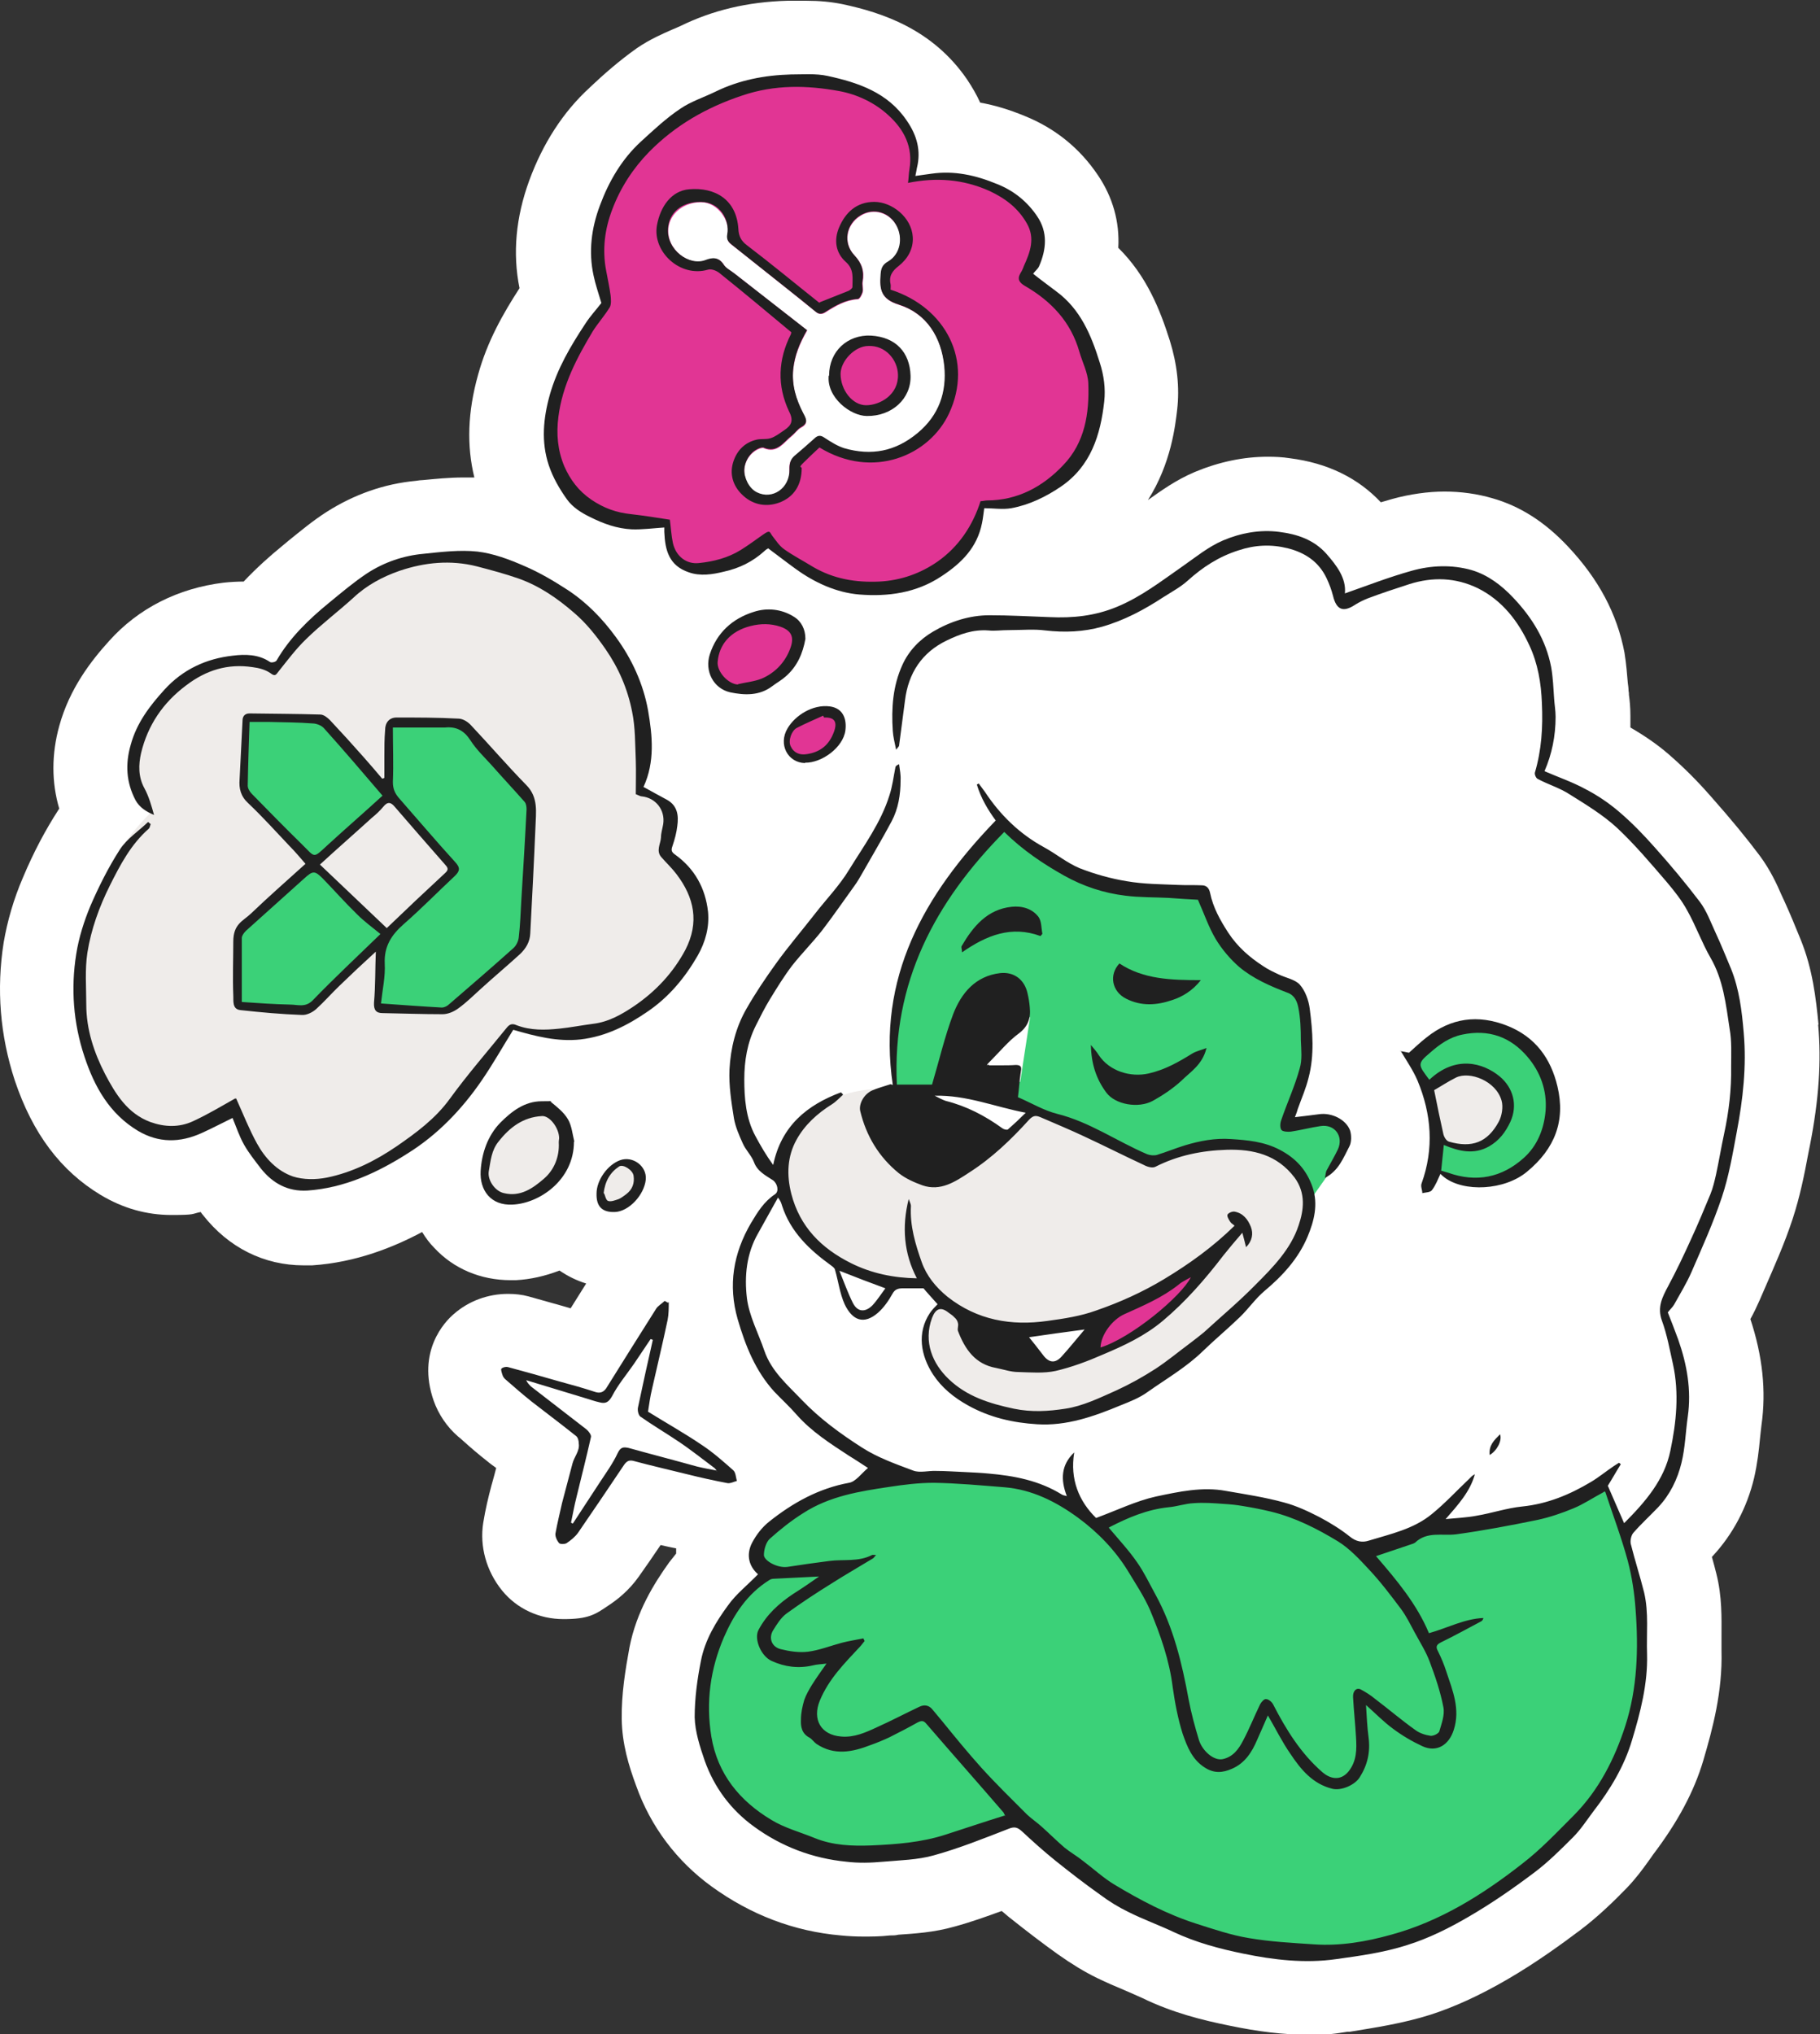 <?xml version="1.0" encoding="UTF-8"?>
<svg id="Calque_1" data-name="Calque 1" xmlns="http://www.w3.org/2000/svg" version="1.1" viewBox="0 0 491.5 549.2">
  <rect x="0" y="0" width="491.5" height="549.2" fill="#333333" stroke="none"/>
  <defs>
    <style>
      .cls-1 {
        fill: #3bd178;
      }

      .cls-1, .cls-2, .cls-3, .cls-4, .cls-5 {
        stroke-width: 0px;
      }

      .cls-2 {
        fill: #e13594;
      }

      .cls-3 {
        fill: #efecea;
      }

      .cls-4 {
        fill: #fff;
      }

      .cls-5 {
        fill: #202020;
      }
    </style>
  </defs>
  <path class="cls-4" d="M491.1,276.6c-.7-7.2-1.6-15-4.8-22.9-1.5-3.7-2.9-7.1-4.5-10.6-.2-.5-.5-1-.7-1.5-1.2-2.8-3-6.7-5.8-10.5-3.6-4.8-7.7-9.8-13.1-15.9-4.1-4.7-7.8-8.3-11.6-11.6-3-2.6-6.5-5-10.3-7.2v-3.2c0-2.2-.2-4.2-.4-5.6,0-.4,0-.7-.1-1.1,0-.7-.1-1.4-.2-2.1-.2-2.3-.4-5.1-.9-8.2-2-10.5-7-19.9-15.3-28.7-6.3-6.7-13-10.9-20.4-13-4.1-1.2-8.5-1.8-12.9-1.8s-9.4.7-14.1,2c-1,.3-2.1.6-3.1.9-6.1-6.5-14.3-10.6-24.6-11.9-1.9-.3-3.9-.4-5.9-.4h0c-6.6,0-13.2,1.4-19.7,4.1-5.2,2.2-9.3,5.2-12.7,7.6,6.3-9.9,7.4-20.2,7.9-24.4.7-6,0-12.3-2-18.7-2.6-8.2-6.2-17.4-13.9-25,.4-7-1.5-13.7-5.5-19.6-4.9-7.3-11.6-12.7-19.8-16-4.1-1.7-8.1-2.9-12-3.6-.9-2-2.1-4.1-3.5-6.2-9.3-13.6-22.9-18.1-33.8-20.4-3-.6-6.1-.9-9.7-.9h-5c-10.9.3-20.3,2.6-28.9,6.8-.6.3-1.4.6-2.3,1-2.5,1.1-6,2.6-9.5,5-4.8,3.4-9,7.1-12.6,10.5l-.2.2c-7.1,6.5-12.6,15-16.3,25.1-3.6,9.9-4.5,19.6-2.6,29-4.4,6.8-8.7,14.3-11.2,23.4-2.8,10-3.1,19.1-1,27.7h-3c-3.9,0-7.6.4-10.8.7-.6,0-1.3.1-1.9.2-8.7.8-16.8,3.7-24.2,8.4-3.9,2.5-7.2,5.3-10.2,7.7-.6.5-1.2,1-1.8,1.5-3.2,2.6-6.8,5.8-10.4,9.6-1.7,0-3.5.1-5.4.3-12.3,1.5-23,6.9-30.9,15.7-4.8,5.3-10.7,12.8-13.5,23-2.1,7.6-2.1,15.2,0,22.3,0,.1-.2.2-.2.3-3.5,5.4-6.7,11.4-9.6,18.3-2.5,5.8-4.2,11.7-5.2,17.5C-1,267,0,279.5,4,291.7c4.8,14.3,12.4,24.4,23.2,30.9,6,3.6,12.4,5.4,19.1,5.4s5.3-.3,7.9-.8c.2.3.4.6.6.8,6.9,8.8,16.5,13.6,27.2,13.6s1.5,0,2.3,0c11.9-.8,22-4.9,29.7-9,.9,1.5,2,3,3.3,4.3,5.2,5.6,12.5,8.7,20.6,8.7s.9,0,1.4,0c3.9-.2,7.9-1.1,11.8-2.6,2.2,1.5,4.6,2.7,7.2,3.5-1.4,2.2-2.8,4.5-4.2,6.7h0c-3.7-1.1-7.5-2.1-11.3-3.2-1.8-.5-3.7-.7-5.6-.7-5.4,0-10.6,1.9-14.6,5.4-2.5,2.1-10.1,10.1-5.5,23.4,1.3,3.7,3.6,7.1,6.6,9.7.5.4,1,.8,1.4,1.2,2,1.8,4.1,3.6,6.4,5.4.8.7,1.7,1.3,2.5,1.9-.4,1.5-.8,3.1-1.3,4.8-.8,3-1.6,6.3-2.2,10-1,6.3.8,13,5.1,18.3,4,4.9,10,7.7,16.6,7.7s8.5-1.2,12-3.6c2.3-1.5,5.6-4,8.4-8,2-2.8,3.9-5.6,5.8-8.4.9.2,1.7.4,2.7.6s1,.2,1.5.3v1.4c-.6.8-1.3,1.6-1.9,2.4-4,5.6-8.8,13.2-10.7,22.9-1.1,6-2.2,12.6-2.1,19.4.1,6.7,1.9,12.6,3.9,18,3.9,11,11,20.4,20.4,27.2,10.5,7.6,22.2,12.1,34.9,13.2,2,.2,4,.3,6.1.3s4.5,0,7.1-.3c.8,0,1.6,0,2.3-.2,4.3-.3,9.6-.6,15.2-2.2,4.4-1.2,8.6-2.7,12.7-4.2.8.6,1.5,1.3,2.3,1.9,4.4,3.5,8.7,6.8,12.9,9.8,3.7,2.6,7.1,4.7,10.6,6.4,2.5,1.2,5,2.3,7.2,3.2,1.8.8,3.5,1.5,5,2.2,8.2,4,16.4,6,23.3,7.4,8.1,1.7,14.9,2.5,21.4,2.5s7.3-.3,10.7-.8h.6c6.7-1.1,14.2-2.2,21.8-4.6,6.5-2.1,13.3-5.2,20.7-9.5,7.6-4.4,14.5-9.4,19.7-13.3,4.9-3.7,9.1-7.8,12.6-11.4,2.5-2.6,4.4-5.2,5.9-7.3.4-.6.9-1.2,1.2-1.7,6.6-8.7,11.1-17,13.6-25.5s5.2-18.5,4.9-29.6v-4.1c0-4.6.2-10.4-1.4-16.7-.4-1.6-.8-3.1-1.2-4.5l.2-.2c5.4-5.8,9.3-13.1,11.2-21.1.9-3.9,1.3-7.5,1.6-10.7.1-1.3.3-2.5.4-3.6,1.3-9.2.3-18.6-3-28.6.9-1.6,1.7-3.3,2.5-5.1.4-1,.9-2,1.3-3,2.6-6,5.4-12.2,7.6-18.9,2-6.1,3.2-12.1,4.2-17.5.2-.8.3-1.7.5-2.5,2.4-12.3,3.1-22.6,2.2-32.5h0Z"/>
  <polygon class="cls-3" points="388.7 307.7 395.8 310.2 403.6 306.9 407.2 299.4 404.8 292.3 397.1 288.8 390.7 289.9 386.6 293.2 388.7 307.7"/>
  <path class="cls-3" d="M239.5,294s-8.6-.7-16.2,3.5-11.5,12.8-11.5,12.8v13.2l10,15.2,12.9,5.6,15,2.3,4.7,5.4s-6.6,3.7-4.1,13,17,15.5,17,15.5l16.5,1.7,25.5-7.6,26.9-22.3,13.7-15.2s7.9-15,1-21.4-15.9-6.8-15.9-6.8h-8.2s-16.1,4.5-16.1,4.5l-22.3-11.3-10.3-2.5-8.6,8-30-13.6Z"/>
  <polygon class="cls-4" points="283.1 369 286.8 368.2 295.2 357.6 275.4 359.5 283.1 369"/>
  <path class="cls-5" d="M-123.6,376c-.4.2-1,.5-2,1.1.6-.4,1.3-.7,2-1.1Z"/>
  <path class="cls-3" d="M191.2,246.2c-.7-6.3-3.6-11.6-8.9-15.4-.9-.7-1.1-1.2-.7-2.3.6-1.7,1.1-3.6,1.3-5.4.3-2.8,0-5.5-2.8-7.1-2.1-1.1-4.1-2.3-6.4-3.5,0,.3,0,0,0,0,3.1-6.7,2.4-13.8,1.2-20.7-1.2-7.2-4.3-13.7-8.6-19.6-3.6-5.1-8-9.5-13.2-12.9-3.7-2.4-7.5-4.7-11.6-6.4-4-1.7-8.3-3.4-12.7-3.9-4.8-.5-9.7.1-14.5.6-5.5.5-10.7,2.3-15.3,5.3-3.6,2.3-6.8,5.2-10.2,7.9-5.5,4.5-10.6,9.4-14.2,15.6-.2.4-1.5.7-1.8.4-3.1-2-6.6-2.1-10-1.7-7.2.9-13.5,3.7-18.5,9.2-4,4.4-7.5,9-9.1,14.9-1.4,5.2-1.2,10.1,1.3,14.9.9,1.7,2.4,2.7,4,3.5-2.6,2.5-6.3,7-8.1,9.8-3.1,4.8-5.7,10-8,15.3-1.8,4.1-3.1,8.5-3.8,12.9-1.5,9.4-.8,18.7,2.2,27.7,2.7,8.1,6.8,15.5,14.5,20.1,5.6,3.3,11.3,3.2,17.1.6,2.9-1.3,5.7-2.8,8.4-4.1,1,2.3,1.8,4.9,3.1,7.2,1.3,2.3,2.9,4.4,4.6,6.5,3.2,4,7.3,6.2,12.5,5.9,10-.7,18.9-4.8,27.2-10.1,8-5.1,14.5-11.8,19.8-19.5,3.1-4.5,5.8-9.3,8.6-13.8,5.8,1.7,11.8,3.3,18.2,2.6,6.8-.7,12.7-3.7,18.2-7.6,5.6-3.9,10-9.1,13.4-15,2.1-3.7,3.3-7.8,2.8-11.9h0Z"/>
  <polygon class="cls-1" points="102.8 255.5 102.1 272.3 120.5 272.8 141.3 254.8 143.8 217 124.9 195.5 105.5 195.4 104.9 214.3 122.8 234.2 103.8 252.7 102.8 255.5"/>
  <polygon class="cls-1" points="84.8 232.8 104.9 214.3 86.9 194.3 66.9 193.9 65.8 213.5 83.7 233.4 64.3 251.7 64.8 271.4 83 272.7 104.9 252 84.8 232.8"/>
  <path class="cls-1" d="M354.3,323.3l6.7-9.5s5.1-5.1.7-9.4-14.1-.5-14.1-.5c0,0,5.6-10.8,5.5-20.1s0-15-7.9-18.9-19.4-12.4-20.3-23.5c0,0-24.4-.8-35.3-5.7s-18.9-13.1-18.9-13.1c0,0-36.4,31.4-28.2,74.5l17.1-4.6,21.7,7.8,30.6,13.7s34.3-14.9,42.6,9.3h-.2Z"/>
  <path class="cls-1" d="M388.7,307.7s10.4,6.7,16.2-2.2-4.2-16-4.2-16c0,0-11.3-2.2-14.4,4.3l-4.8-7.5,10.4-8.9s15-6,24.9,10.5-6.6,27.5-6.6,27.5c0,0-11.6,8.1-22.3-.2l1-7.6h-.2Z"/>
  <path class="cls-1" d="M432.9,400.4l6.7,18.5s13.4,36.3-9.2,67.4c-22.6,31.1-48,36.8-69.9,40.5s-58.4-10.2-85.8-35.8c0,0-50.3,25.4-76.4-6s8.8-60,8.8-60c0,0-7.8-6.5,3-14.1s28.4-12,28.4-12c0,0,37.6-5.8,58.1,12.9,0,0,17.5-12.5,43.1-5.8s28.8,13.1,28.8,13.1l19.6-7.6s28.8,0,44.8-11.2h0Z"/>
  <polygon class="cls-4" points="275.5 292.1 278.2 274.5 263.5 288.2 275.5 292.1"/>
  <polygon class="cls-2" points="295.2 365.7 309.3 359.3 327 341.3 310.9 349.5 296.6 355.8 295.2 365.7"/>
  <path class="cls-2" d="M220.1,204.3s8.3-5.5,7.1-9.1-6.4-4-10.1-1.4-6.1,5.8-3.9,8.9,6.9,1.6,6.9,1.6Z"/>
  <path class="cls-2" d="M205.8,184.7s12.4-6.1,10.1-12.9-12.7-4.7-12.7-4.7c0,0-10.6,3.2-10.5,13.4,0,0,2.4,9.1,13.1,4.2h0Z"/>
  <path class="cls-2" d="M293.3,92.7l-8.4-12.1-7.9-5.5,3.7-9-3.2-10.1-12.6-7.1-10-1.8-8.8,1.3.6-7.9s-2.8-16.7-25.4-19.1c-22.6-2.4-38.5,10.2-46.6,18.4s-17.5,19.5-10.9,41.7c0,0-23.2,25.9-13.4,45.6,9.9,19.8,29.5,14,29.5,14,0,0-.9,23.6,26.9,3.8,0,0,17.2,20.6,39.1,12.3l14-8.4,5.6-11.7,11.7-2.8,13.2-9.2,5.2-11.9-2.6-20.6h.3ZM247.8,117.1c-6,4.9-12.5,6.2-19.8,4.1-1.9-.6-3.7-1.7-5.3-2.8-1.2-.8-1.9-.7-2.8.2-1.8,1.6-3.5,3.2-5.4,4.7-1.2,1-1.4,2.1-1.3,3.6.2,5-4.6,8.3-8.8,6.2-2.2-1.1-3.5-4-3.4-6.2.1-2.8,2.2-5.3,4.6-5.9.2,0,.5-.2.6,0,3.7,1.6,5.4-1.5,7.7-3.3.8-.7,1.5-1.7,2.4-2.2,2.1-1.1,1.4-2.3.6-3.8-1.9-3.7-3.1-7.5-2.7-11.8.4-3.8,1.7-7,3.8-10.7-6.5-5.1-13.1-10.2-19.6-15.3-1-.8-2.3-1.4-2.9-2.4-1.3-2.1-3-1.9-4.9-1.2-4.4,1.7-10.6-2.8-10.1-8.6.4-4.2,4.3-7.1,8.8-7.1s7.9,5,7.2,8.7c-.3,1.6.4,2.3,1.4,3,5,4,10.1,8,15.1,12,2.4,1.9,4.8,3.9,7.2,5.8.9.8,1.7.9,2.8.2,2.7-1.7,5.4-3.3,8.7-3.5.5,0,1.1-1.2,1.3-1.9.2-.9-.1-1.9,0-2.8.5-2.8-.2-5-2.2-7.1-3.2-3.4-2.3-8.4,1.7-10.8,3.5-2.1,7.8-.8,9.8,3,1.6,3.2,1,7.5-2.4,9.5-1.6.9-1.9,2-2,3.6-.3,3.9,0,6.5,4.9,8,7.6,2.4,11.5,8.9,12.3,16.6.7,7-1.4,13.3-7.2,18.1h-.1Z"/>
  <circle class="cls-2" cx="234.8" cy="101.3" r="9.9"/>
  <path class="cls-3" d="M146.6,299.2s12.4,6.1,3.8,17.9-17.7,4.7-17.7,4.7c0,0-7.3-17,13.9-22.6Z"/>
  <path class="cls-3" d="M164.2,325.5s6.1,1.1,8.6-5.2-4.5-6.5-4.5-6.5c0,0-4.5.8-5.9,6.5s1.8,5.2,1.8,5.2h0Z"/>
  <g>
    <path class="cls-5" d="M241.1,292.9c-4.3-29,8.4-51.3,27.8-71.4-2-2.7-4-6-5.1-9.7.2-.1.4-.2.5-.3.6.8,1.1,1.5,1.7,2.3,4.1,6.2,9.3,11.3,15.9,14.9,3.3,1.8,6.3,4.3,9.7,5.7,4.1,1.6,8.4,2.8,12.7,3.5,4.6.8,9.3.8,13.9,1,2.1.1,4.2,0,6.3.1,1.2,0,2,.6,2.3,2.1.8,3.9,2.7,7.3,4.9,10.7,2.5,3.8,5.7,6.6,9.4,9,1.3.9,2.8,1.6,4.3,2.3,1.9.9,4.3,1.3,5.6,2.7,1.5,1.7,2.4,4.2,2.7,6.5.8,6.2,1.3,12.5-.3,18.6-.7,2.9-1.9,5.6-2.9,8.4-.2.7-.4,1.3-.8,2.3,2.4-.3,4.4-.5,6.5-.8,3.4-.5,7.3,1.4,8.4,4.4.4,1.3.4,3.2-.2,4.3-1.6,3-2.8,6.5-6.6,8.5.2-.9.2-1.6.5-2.1,1-1.9,2.1-3.7,3-5.6,1.6-3.5-.8-6.9-4.7-6.3-2.7.4-5.3,1.1-8,1.5-.8.1-2.1,0-2.5-.4-.5-.6-.4-1.9-.1-2.7,1.6-4.7,3.7-9.2,5-14,.7-2.3.4-5,.3-7.5,0-3-.1-6.1-.7-9-.3-1.4-.9-3.2-2.9-3.9-4.7-1.8-9.3-3.8-13.1-7-2.4-2.1-4.6-4.7-6.3-7.5-1.9-3.2-3.1-6.8-4.8-10.6-2.2-.1-5.1-.3-7.9-.5-3.9-.2-7.8-.1-11.7-.6-5.8-.7-11.3-2.5-16.5-5.4-5.7-3.2-11.1-6.8-16.2-11.8-18.7,18.9-30.3,40.6-29,68.2h9.5c1.9-6.4,3.4-12.9,5.7-19,2.2-5.7,6-10.3,12.7-11.1,3.8-.4,6.6,1.8,7.4,5.5.3,1.3.5,2.5.6,3.8.3,2.9-.5,5.2-3.1,7.1-2.7,2-4.9,4.7-7.3,7.1s-.3.7-.7,1.4h3.4c1.3,0,2.6,0,3.9-.1,1.2,0,1.7.4,1.4,1.7-.4,2.4-.5,4.8-.8,7,3.7,1.6,7,3.6,10.6,4.5,8.8,2.2,16.1,7.4,24.3,10.9.8.3,1.8.4,2.6.2,2.6-.8,5-1.8,7.6-2.6,4-1.2,8.1-2,12.4-1.7,4.6.3,9,.7,13.2,2.9,4.4,2.3,7.3,5.5,8.9,10.2,1.5,4.6.4,9-1.4,13.3-2.5,5.9-6.7,10.5-11.6,14.6-2.5,2.1-4.3,4.8-6.7,7.1-3.2,3.1-6.7,6-9.9,9.1-4.5,4.4-9.9,7.5-15,11.1-2.2,1.6-4.8,2.6-7.3,3.6-7.2,3-14.6,5.6-22.5,5.1-6.5-.4-12.8-1.8-18.7-5.1-3.8-2.1-7.1-4.8-9.4-8.3-3.4-5.2-4.4-11.3-.9-16.6.6-.9,1.4-1.7,2.1-2.4-1.5-1.7-2.9-3.2-3.8-4.3h-5.5c-1.3,0-2.2.2-2.9,1.5-1,1.8-2.3,3.7-3.9,5.1-3.8,3.3-6.9,2.1-9-2.3-1.3-2.9-1.7-6.2-2.6-9.3-.1-.5-.7-.9-1.1-1.2-5.8-4.2-10.9-9-13.2-16.1-.2-.7-.4-1.3-1.1-2.2-1.8,3.2-3.6,6.5-5.4,9.7-3.1,5.4-3.7,11.5-3,17.4.6,4.9,3.1,9.5,4.7,14.2,1.9,5.6,6.3,9.3,10.2,13.4,4.8,5,10.4,9.1,16.2,12.8,4.2,2.7,9,4.4,13.8,6.2,1.8.7,4.1,0,6.2.1,2.6,0,5.1.2,7.7.3,2.1.1,4.3.2,6.4.4,7,.6,13.8,1.9,19.9,5.7.3.2.7.2,1.3.4-1.7-4.4-1.6-8.4,2-11.8-1.2,7.3,1.3,13.2,5.9,17.7,5.7-2.1,10.8-4.6,16.2-5.8,6.2-1.3,12.5-2.7,18.9-1.5,5.2.9,10.5,1.7,15.6,3.1,3.4.9,6.6,2.4,9.7,4,2.8,1.5,5.6,3.2,8.1,5.2,1.7,1.4,3.4,1.7,5.2,1.1,5.9-1.8,12-3.1,16.9-7.1,3.6-2.9,6.8-6.4,10.2-9.6.4-.4.8-.9,1.5-1.2-1.3,4.7-4.5,8.2-7.9,12.1,3-.3,5.7-.4,8.3-.9,4.2-.7,8.3-2.1,12.4-2.5,6.8-.7,12.8-3.2,18.5-6.6,2.2-1.3,4.1-2.9,6.2-4.3.5-.3.9-.6,1.4-.9.2.1.3.2.5.4-1.2,1.9-2.3,3.9-3.5,5.8,1.4,3.3,2.9,6.6,4.4,10.1,5.7-5.7,10.9-11.7,12.5-19.6,1.6-7.6,2.4-15.5.7-23.3-.9-4-1.6-8-3-11.8-1.3-3.6.1-6.3,1.7-9.3,2.2-4.1,4.2-8.3,6.1-12.5,1.9-4.1,3.6-8.2,5.3-12.3.7-1.7,1.1-3.5,1.5-5.2.8-3.7,1.4-7.4,2.2-11.1,1.3-6,2-12,1.9-18.1,0-3.4.2-6.9-.4-10.2-1-6.6-1.7-13.3-5.2-19.3-2.3-4-3.9-8.5-6.2-12.6-1.5-2.8-3.5-5.3-5.6-7.8-4.3-5-8.6-10.1-13.4-14.6-3.8-3.5-8.4-6.3-12.9-9.1-2.6-1.7-5.7-2.6-8.5-4.1-.5-.2-.9-1.2-.8-1.7,1.8-6.1,2.2-12.3,1.9-18.7-.2-5.5-1.1-10.8-3.4-15.7-3-6.5-7.3-12.1-13.9-15.4-6-2.9-12.2-3.1-18.5-1.1-3.7,1.2-7.4,2.4-11.1,3.8-1.3.5-2.5,1.1-3.6,1.8-3.2,2.1-5,1.3-5.9-2.4-.4-1.6-1-3.2-1.7-4.7-2.1-4.5-5.8-7-10.6-8.2-4.5-1.1-8.8-.9-13.3.6-5.3,1.7-9.6,4.5-13.7,8.2-1.9,1.7-4.3,3-6.5,4.4-5.2,3.4-10.6,6.3-16.6,8-5,1.4-10.1,1.6-15.3,1-3.1-.4-6.2-.1-9.3-.1s-4.1.3-6.1.1c-4.1-.3-7.7,1-11.2,2.7-6.7,3.2-10.4,8.8-11.3,16.2-.5,4.1-1.1,8.1-1.6,12.2,0,.2-.2.3-.8,1.1-.4-2-.8-3.5-.9-5.1-.4-6.1,0-12.1,2.6-17.8,1.7-3.8,4.7-6.9,8.3-9,4.6-2.7,9.8-4.4,15.2-4.4s10.8.3,16.2.5c6.3.3,12.3-.3,18.3-2.8,6.5-2.7,11.9-6.9,17.5-10.8,3.6-2.5,7.1-5.4,11.1-7.1,4.7-2,10-3,15.2-2.3,4.8.6,9.3,2.1,12.7,5.9,2.8,3.2,5.4,6.6,5,10.7,6-2.1,11.9-4.4,18-6.1,5.3-1.5,10.9-1.7,16.2-.2,4.4,1.3,8.1,4.1,11.3,7.5,5.1,5.4,8.8,11.4,10.2,18.7.5,2.8.6,5.6.8,8.5.1,1.6.4,3.3.4,4.9,0,5.2-1,10.1-3,14.7,3.7,1.6,7.5,2.9,11,4.8,3.3,1.7,6.4,3.8,9.2,6.2,3.4,2.9,6.6,6.2,9.6,9.6,4.2,4.7,8.3,9.6,12.1,14.6,1.9,2.5,3,5.6,4.3,8.4,1.5,3.2,2.8,6.5,4.2,9.8,2.2,5.5,2.9,11.3,3.4,17.2.8,9-.2,18-1.9,26.9-1.1,5.9-2.1,11.8-4,17.5-2.3,6.9-5.3,13.5-8.2,20.2-1.3,3-3.1,5.9-4.7,8.8-.4.7-1.1,1.3-1.7,2.1.9,2.3,1.9,4.8,2.8,7.3,2.4,6.8,3.6,13.7,2.6,20.8-.6,4.2-.7,8.4-1.7,12.5-1.1,4.5-3.1,8.6-6.3,12-2.2,2.3-4.6,4.5-6.7,6.9-.6.7-.9,2.1-.7,3,1.1,4.4,2.5,8.7,3.6,13.1,1.3,5.5.6,11.2.8,16.7.2,8-1.8,15.7-4.1,23.3-2.1,7-5.9,13.3-10.4,19.1-1.8,2.4-3.4,4.9-5.5,7-3.3,3.3-6.6,6.6-10.3,9.4-5.7,4.3-11.6,8.4-17.8,12-5.3,3.1-10.9,5.9-16.7,7.7-6.2,2-12.7,2.9-19.2,3.8-8.4,1.2-16.9.2-25.1-1.5-6.4-1.3-12.7-3-18.7-5.8-4-1.9-8.2-3.4-12.2-5.4-2.7-1.3-5.3-2.9-7.7-4.7-4.1-2.9-8.1-6-12.1-9.2-3.1-2.5-6-5.1-8.9-7.8-1.2-1.1-2-1.5-3.7-.8-6.7,2.6-13.4,5.3-20.3,7.2-4.3,1.2-9,1.3-13.6,1.7-3.3.3-6.6.4-9.9,0-9.2-.9-17.6-4.1-25-9.5-6.2-4.5-10.7-10.5-13.3-17.8-1.3-3.8-2.6-7.8-2.7-11.7,0-5.1.7-10.3,1.7-15.3,1.1-5.6,4-10.4,7.3-14.9,2.2-3.1,5.3-5.5,8.1-8.4-2.4-2.1-3.3-5.2-1.6-8.5,1.1-2.1,2.7-4.2,4.6-5.7,6.4-5.1,13.4-9,21.6-10.5,1.8-.3,3.3-2.5,5.1-4-2.1-1.4-3.7-2.4-5.3-3.4-4.9-3.2-9.9-6.4-13.9-10.9-1.9-2.2-4.1-4.2-6.1-6.3-5.1-5.6-7.8-12.4-9.9-19.6-2.6-9.1-1.2-17.7,3.6-25.9,1.8-3,3.5-5.8,6.5-7.8,1.2-.8.6-3-.6-3.8-2-1.3-4.2-2.4-5.1-4.9-.7-1.8-2.2-3.2-3-5-1-2.2-2-4.5-2.4-6.8-.7-4.4-1.4-8.8-1.2-13.2.3-5.7,1.7-11.4,4.6-16.4,2.4-4.2,5.1-8.2,7.9-12.1,3.3-4.6,7-8.9,10.5-13.4,3.1-4,6.7-7.7,9.3-12,4-6.5,8.6-12.7,10.9-20.1.8-2.4,1.1-5,1.6-7.5,0-.3.3-.6,1-.9.2,1.5.5,3,.4,4.4,0,3.8-.6,7.6-2.4,11-2.5,4.7-5.2,9.2-7.8,13.8-.7,1.2-1.4,2.5-2.3,3.7-2.9,4-5.7,8.1-8.7,12-2.6,3.3-5.5,6.2-8.1,9.5-2.2,2.9-4.1,6-6,9.1-1.4,2.3-2.6,4.7-3.8,7.1-2.3,4.6-3.1,9.5-3.1,14.5s.4,10.5,3,15.3c1.4,2.6,2.9,5.2,4.8,7.8,2.2-10.6,9.2-16.2,18.3-19.6.2.2.4.4.6.6-1,.9-1.9,1.9-3,2.6-4,2.5-7.4,5.6-9.6,9.6-2.5,4.5-2.7,9.5-1.4,14.6,2.3,8.9,8.1,14.7,16.1,18.7,5.6,2.8,11.6,4,17.8,4.1-3.5-6.7-4.1-13.9-2.2-21.4.2.6.6,1.3.6,1.9-.3,5.3,1.2,10.3,2.9,15.1,1.3,3.7,3.8,6.8,7,9.4,8,6.3,17.2,7.9,27,6.5,4.4-.6,9-1.3,13.1-2.8,6.4-2.2,12.6-5,18.4-8.5,6.8-4.1,13.2-8.7,19-14.4-.4-.4-.9-.6-1.2-1.1-.4-.6-.9-1.5-.7-1.9.3-.5,1.3-.9,1.9-.8,2.3.4,3.6,2.1,4.4,4.1.7,1.8.4,3.8-1.3,5.5-.3-1.3-.6-2.4-1-3.9-1.9,2.2-3.5,4.1-5.1,6.1-4.9,6.4-10.2,12.5-16.4,17.7-4.9,4.1-10.5,6.7-16.2,9.1-4.1,1.8-8.4,3.4-12.7,4.4-3.2.7-6.7.4-10.1.3-2,0-4-.7-6-1.1-5.6-1-8.4-5-10.3-10-.2-.6.2-1.4,0-2.1-.1-.6-.5-1.2-1-1.6-.4-.5-1-.8-1.5-1.2-2.1-1.7-3.5-1.2-4.5,1.4-2.4,6.5.2,12.4,4.5,16.5,4.9,4.7,11,6.6,17.6,8,4.8,1,9.4.7,13.9,0,4.7-.7,9.2-2.9,13.7-4.9,3.7-1.7,7.3-3.7,10.7-5.9,3.2-2.1,6.2-4.6,9.3-6.9,1.3-1,2.5-1.9,3.7-2.9,4.7-4.3,9.6-8.4,14-12.9,4.7-4.7,9.5-9.6,11.6-16,1.4-4.1,2-8.7-1.1-12.9-4.7-6.2-11.2-7.7-18.3-7.5-6.7.2-13.2,1.5-19.3,4.6-.8.4-2.2,0-3.1-.5-5.4-2.5-10.7-5.2-16.1-7.7-3.8-1.8-7.7-3.4-11.6-5.1-1.2-.5-2-.8-3.3.6-4.8,5.3-10,10.3-16.1,14.2-3.8,2.5-7.8,5.2-12.7,3.5-2.2-.8-4.5-1.8-6.4-3.3-5.4-4.4-8.8-10.1-10.4-16.8-.4-1.9,1-4.5,3.2-5.5,1.6-.7,3.2-1.1,5-1.7l.6.2ZM433.1,402.8c-3,1.6-5.5,3.3-8.2,4.4-3.1,1.3-6.4,2.4-9.6,3.1-7.3,1.5-14.7,2.9-22,3.9-3.8.5-7.9-.9-11.2,2.3,0,0-.3.1-.4.2-3.3,1.1-6.5,2.2-10.1,3.4,5.6,6.5,11,12.9,14.3,20.8,5-1.4,9.6-3.9,14.7-4.1-.1.5-.4.8-.6.9-3.6,1.9-7.2,3.9-10.9,5.7-1.2.6-1.4,1.2-.8,2.3.9,1.8,1.7,3.7,2.3,5.6,1.7,5.1,3.8,10.1,2,15.7-1.3,4.1-4.6,6.2-8.5,4.4-2.8-1.3-5.5-2.9-7.9-4.7-2.6-1.9-4.8-4.2-7.3-6.4.2,3,.3,5.9.7,8.8.5,3.9-.3,7.4-2.4,10.7-1.3,2.1-5,3.7-7.4,3.1-5.3-1.3-8.5-5.2-11.3-9.4-2.3-3.3-4.1-7-6.1-10.4-.9,2.1-1.9,4.3-2.9,6.6-1.4,3.3-3.3,6.3-6.8,7.8-2.5,1.1-4.8,1.3-7.3-.3-3.5-2.2-4.8-5.7-6-9.1-1.3-4.1-2.1-8.4-2.7-12.6-.9-7.3-3.3-14.1-6.1-20.8-1.6-3.7-3.9-7.1-6-10.6-3.5-5.7-8.2-10.5-13.5-14.4-5.9-4.3-12.4-7.6-19.9-8.2-6.3-.5-12.7-1.1-19-1.2-4,0-8.1.5-12,1.1-8.1,1.2-16.2,2.5-23.3,7.1-3.2,2-6.2,4.4-9,6.9-1,.9-1.6,2.9-1.6,4.4s3.6,3.6,6.4,3.2c3.8-.6,7.5-1.1,11.3-1.6s7.8.3,11.5-1.6c.2-.1.5,0,1.1,0-.5.5-.7.9-1,1-3.6,2.2-7.3,4.3-10.9,6.6-4.2,2.6-8.3,5.3-12.3,8.2-1.5,1.1-2.6,2.9-3.6,4.5-1.3,2.1-.4,4.5,2,5.1s5,1,7.4.7c3.1-.4,6.1-1.6,9.1-2.4,1.9-.5,3.9-.8,5.9-1.2,0,.2.2.5.3.7-.5.6-.9,1.2-1.4,1.7-4.1,4.4-8.3,8.6-10.7,14.4-2.1,5.1.3,9.3,5.8,9.7,3.5.3,6.6-1.1,9.6-2.5,3.8-1.7,7.6-3.7,11.4-5.5,1.4-.7,2.7-.5,3.7.8.8,1,1.7,2,2.5,3,3.5,4.3,7,8.6,10.7,12.7,3.9,4.3,8.2,8.5,12.3,12.6,1.3,1.2,2.8,2.2,4.1,3.4,2,1.8,3.9,3.7,6,5.5,1.6,1.3,3.4,2.3,5,3.6,2.8,2.1,5.5,4.6,8.5,6.4,7,4.2,14.2,8,22,10.5,4.7,1.5,9.4,3.1,14.2,3.9,5.8,1,11.7,1.3,17.6,1.7,7.1.5,14.1-.7,20.9-2.6,13.2-3.6,24.7-10.8,35.3-19.1,5.1-3.9,9.5-8.6,14.1-13.2,6.7-6.8,10.9-15.1,13.8-24,3.3-10.2,3.6-20.9,2.8-31.5-.3-4.4-1-8.9-2.1-13.1-1.7-6.3-4-12.3-6.1-18.7h-.4ZM299.5,412.5c2.7,3.2,5.4,6.1,7.6,9.3,1.9,2.7,3.3,5.7,4.9,8.6,4.9,8.9,7.2,18.6,9,28.4.7,3.7,1.7,7.4,2.8,11,.9,2.8,3.9,5.6,6.4,5.1,2.8-.6,4.3-2.7,5.5-5,1.7-3.2,3-6.5,4.6-9.8.3-.6,1.1-1.5,1.6-1.4.7,0,1.6.8,1.9,1.4,3.5,6.8,7.5,13.3,13.4,18.4,1.9,1.6,4.7,2.5,7-.3,2.2-2.8,2.2-5.9,2-9.2-.2-3.6-.6-7.2-.8-10.8-.1-1.7.9-2.7,2.1-2.1,1.3.7,2.6,1.5,3.8,2.5,3.7,2.8,7.2,5.8,11,8.5,1.1.8,2.6,1.3,4,1.5.8.1,2.2-.6,2.4-1.2.6-2.1,1.5-4.4,1.1-6.5-.8-4.2-2.2-8.3-3.7-12.3-1-2.7-2.6-5.2-4-7.8-1.2-2.2-2.3-4.5-3.8-6.5-2.7-3.6-5.5-7.3-8.6-10.6-2.6-2.8-5.3-5.7-8.4-7.6-5.6-3.4-11.5-6.4-18-8-2.5-.6-5-1.1-7.5-1.5-1.7-.3-3.5-.5-5.3-.6-2.7-.2-5.4-.4-8.1-.2-2.3.1-4.5.9-6.8,1.1-5.8.6-11,2.8-16.2,5.5h.1ZM271.5,490.3c-.3-.6-.4-.8-.5-1-6.9-8-13.9-15.9-20.8-23.9-.8-1-1.4-.9-2.4-.4-2.5,1.4-5,2.7-7.6,4-1.7.8-3.4,1.5-5.1,2.1-4.9,1.9-9.8,2.9-14.6-.3-.7-.5-1.2-1.3-1.9-1.7-2.1-1.1-2.4-3-2.3-4.9,0-1.8.4-3.6.9-5.3.5-1.4,1.3-2.8,2.1-4.1,1.2-1.9,2.5-3.7,3.9-5.7-1.4.2-2.6.2-3.7.5-3.9.9-7.6.4-11.1-1.2-2.9-1.3-4.8-5.9-3.6-8.3,2.2-4.2,5.5-7.2,9.4-9.8,2.4-1.5,4.7-3.1,7-4.7-4.1.2-8.1.4-12.1.6-.5,0-1,.1-1.4.4-5.9,3.7-9.5,9.2-12.2,15.4-3.7,8.6-4.9,17.5-3.4,26.8,1.7,10.2,7.7,17.4,16.2,22.5,3.6,2.2,7.8,3.3,11.7,4.9,4.9,2,10.1,2.2,15.3,2,6.8-.3,13.5-.8,20-2.9,5.3-1.7,10.6-3.5,16.1-5.2v.2ZM297.1,363.8c8.3-2.5,22-13.9,24.5-19-1.2.7-2.4,1.2-3.3,2-4.4,3.5-9.6,5.7-14.7,8-3.1,1.4-6.3,5.4-6.4,9h-.1ZM252.4,295.8c1.2.6,2.1,1.1,3,1.4,5.6,1.4,10.6,4,15.3,7.4.4.3,1.2.5,1.5.3,1.6-1.4,3.1-2.8,4.8-4.5-8.4-1.6-15.9-4.8-24.6-4.6h0ZM293,358.9c-5.4.7-10.2,1.4-15.1,2.1,1.2,1.5,2.5,3.1,3.7,4.7,1.6,2.2,3.3,2.5,5.1.5,2.1-2.3,4-4.7,6.3-7.4h0ZM226.7,343.1c1.3,3.2,2.3,6,3.6,8.6s3.4,2.6,5.3.7c1.3-1.4,2.3-3,3.5-4.6-4.1-1.5-8-3-12.3-4.7h-.1Z"/>
    <path class="cls-5" d="M173.7,212.4c2.3,1.3,4.4,2.4,6.4,3.5,2.9,1.6,3.2,4.3,2.8,7.1-.2,1.8-.7,3.6-1.3,5.4-.4,1.1-.3,1.6.7,2.3,5.3,3.8,8.2,9.1,8.9,15.4.4,4.2-.7,8.2-2.8,11.9-3.4,5.9-7.7,11.1-13.4,15-5.5,3.8-11.4,6.8-18.2,7.6-6.3.7-12.3-.9-18.2-2.6-2.8,4.5-5.5,9.3-8.6,13.8-5.3,7.7-11.8,14.5-19.8,19.5-8.3,5.3-17.2,9.4-27.2,10.1-5.2.3-9.3-1.9-12.5-5.9-1.6-2.1-3.3-4.2-4.6-6.5-1.3-2.3-2.1-4.8-3.1-7.2-2.7,1.3-5.5,2.8-8.4,4.1-5.8,2.6-11.5,2.7-17.1-.6-7.7-4.6-11.8-11.9-14.5-20.1-3-9-3.7-18.4-2.2-27.7.7-4.4,2.1-8.8,3.8-12.9,2.3-5.3,4.9-10.5,8-15.3,1.9-2.9,5-4.9,7.6-7.4.2.2.5.4.7.6-.2.4-.2.9-.5,1.2-4.8,4.2-7.7,9.7-10.5,15.3-2.9,5.8-5.1,11.9-6.1,18.2-.7,4.6-.3,9.3-.3,14,0,6.7,2.1,13,5.1,18.8,2.8,5.3,6,10.6,12.2,12.9,3.9,1.4,7.8,1.5,11.5-.2,3.9-1.8,7.6-4,11.3-6.1.2-.1.5,0,.4,0,1.9,4.2,3.5,8.3,5.6,12.1,2.2,4,5.4,7.4,9.7,8.9,2.8.9,6.2.9,9.2.3,6.9-1.4,13.2-4.6,18.9-8.5,5.2-3.6,10.4-7.4,14.3-12.8,4.8-6.6,10.2-12.8,15.3-19.1.8-1,1.5-1.3,2.8-.7,3.7,1.4,7.6,1.3,11.4.9,3-.3,6-.9,9.1-1.3,4.3-.5,7.9-2.6,11.3-4.9,5.7-3.9,10.4-8.9,13.7-15.1,3.8-7.4,2.4-14.1-2.4-20.4-1.2-1.6-2.7-3-4.1-4.6-1.5-1.7-.2-3.6-.1-5.3,0-1.2.4-2.4.6-3.6.6-3.9-2.1-7.1-5.7-7.5-.5,0-.9-.3-1.7-.6,0-3,.1-6,0-9.1-.2-4.4-.1-8.9-1-13.2-1.2-6.1-3.6-11.7-7.2-16.9-2.5-3.6-5.2-7-8.5-9.8-4.5-3.9-9.3-7.2-14.9-9.2-3.7-1.3-7.5-2.3-11.3-3.3-7.1-1.8-14.1-1.1-20.9,1.2-4.6,1.6-8.9,3.9-12.5,7.3-4.2,3.8-8.7,7.2-12.7,11.1-2.8,2.7-5.1,5.8-7.5,8.8-.7.9-.9,1.4-2.2.4-1.3-.9-3.1-1.4-4.8-1.6-6.7-1-12.5.8-17.9,4.9-6.3,4.7-10.4,10.8-12.2,18.3-.7,3.1-.8,6.4.9,9.5,1.2,2.2,1.9,4.7,2.6,7.2-2.1-.9-3.9-2-5-4-2.5-4.8-2.8-9.7-1.3-14.9,1.6-5.9,5.1-10.5,9.1-14.9,5-5.5,11.3-8.4,18.5-9.2,3.3-.4,6.9-.4,10,1.7.4.3,1.6,0,1.8-.4,3.6-6.2,8.7-11.1,14.2-15.6,3.3-2.7,6.6-5.5,10.2-7.9,4.6-3,9.8-4.8,15.3-5.3,4.8-.5,9.8-1.1,14.5-.6,4.3.5,8.6,2.1,12.7,3.9,4,1.7,7.9,4,11.6,6.4,5.2,3.4,9.5,7.8,13.2,12.9,4.3,5.9,7.3,12.5,8.6,19.6,1.2,6.9,1.9,14-1.2,20.7,0,.2,0,.4,0,0h-.1Z"/>
    <path class="cls-5" d="M207.5,148c-.2.1-.7.4-1.1.8-3.1,2.8-6.7,4.6-10.8,5.5-3.2.8-6.5,1.3-9.6.2-5.3-1.8-6.4-5.9-6.6-10.9v-1.2c-3,.2-5.9.6-8.8.5-4-.2-7.6-1.5-11.2-3.3-2.5-1.2-4.8-2.7-6.3-4.8-2-2.8-3.8-5.9-4.9-9.2-2.1-6.3-1.5-12.7.3-19.1,2-7,5.6-13.1,9.5-19,1.4-2.2,3.2-4.1,4.4-5.7-.8-2.7-1.6-5-2.1-7.4-1.4-6.4-.6-12.8,1.7-18.9,2.4-6.5,5.9-12.5,11-17.2,3.5-3.2,6.9-6.4,10.8-9,2.8-1.9,6.2-3,9.3-4.5,6.5-3.2,13.4-4.5,20.5-4.7,3.3,0,6.7-.3,9.9.4,8.3,1.8,16.3,4.5,21.4,12.1,2.7,3.9,3.9,8.1,2.7,12.8-.1.6-.2,1.2-.4,2.1,1.5-.2,2.9-.4,4.3-.6,6.2-.9,12,.4,17.8,2.8,4.5,1.8,8.1,4.7,10.8,8.7,2.9,4.3,2.5,8.9.5,13.5-.3.7-1.1,1.3-1.6,2,2,1.6,4.2,3.2,6.3,4.8,6.5,4.8,9.4,11.8,11.7,19.2,1.1,3.4,1.6,7,1.2,10.5-1,9-3.6,17.4-11.6,22.9-4.1,2.8-8.6,5-13.5,5.9-2.3.4-4.8,0-7.3,0-.2,1.2-.3,2.6-.6,4-1.3,6.6-5.5,10.8-11,14.4-6.8,4.5-14.4,5.5-22.1,4.9-6.2-.5-12.1-3.2-17.2-6.9-2.5-1.8-4.8-3.6-7.5-5.6h.1ZM245.2,49.5c.2-1.4.2-2.6.4-3.8,1-6-1.4-10.7-5.7-14.6-3.7-3.4-8.4-5.6-13.2-6.5-8.7-1.6-17.5-1.8-26.3,1.2-9.6,3.2-18,8-25.1,15.2-4.3,4.4-7.7,9.6-9.9,15.4-2.1,5.4-2.8,11-1.7,16.7.4,2.2.9,4.4,1.2,6.7.1,1,.2,2.3-.2,3.1-1.4,2.3-3.2,4.3-4.6,6.5-4.3,7.2-8.2,14.5-9.3,23.1-.6,4.7-.2,9.1,1.6,13.4,1.6,3.6,3.8,6.6,7.3,9,3.4,2.3,6.8,3.5,10.7,3.9,3.6.4,7.2,1,10.5,1.5.3,2.3.4,4.3.8,6.2.8,3.7,3.7,5.9,7.1,5.5,3.9-.4,7.8-1.4,11.2-3.5,2.1-1.3,4.1-2.8,6.1-4.2s1.7-.6,2.5.4c1,1.3,1.9,2.7,3.2,3.6,2.4,1.7,5.1,3.1,7.7,4.7,5.6,3.3,11.6,4.3,18,4,5.8-.3,11.1-2.2,15.7-5.4,5.7-4,9.5-9.7,11.6-16.3.7,0,1.2-.2,1.7-.2,8.3,0,15.1-3.7,20.6-9.5,5.9-6.1,7.1-14,6.8-22.1-.1-2.9-1.6-5.7-2.4-8.5-2.3-8.1-7.6-13.7-14.7-17.8-1.5-.9-2.2-1.8-1.2-3.5.4-.6.7-1.3.9-1.9,1.7-3.7,3.1-7.5.8-11.5-2.4-4.2-5.9-6.8-10.2-8.8-7-3.1-14.2-3.7-22-2.1h.1Z"/>
    <path class="cls-5" d="M101.5,256.9c-3.4,3.1-6.6,6.1-9.7,9.1-2.2,2.1-4.2,4.4-6.4,6.4-1,.9-2.6,1.7-3.9,1.6-5.5-.2-11-.7-16.5-1.3-2.4-.2-1.9-2.6-2-4-.2-4.8,0-9.7,0-14.5s2.6-5.5,4.8-7.6c4.7-4.5,9.6-8.8,14.7-13.4-1.4-1.6-2.8-3.3-4.4-4.9-3.6-3.8-7.2-7.8-11-11.4-2.1-1.9-2.6-4-2.4-6.5.3-5.3.5-10.6.8-15.9,0-1.1.6-1.9,1.9-1.9,6.4.1,12.7.1,19.1.3.9,0,1.9.8,2.6,1.5,3.1,3.3,6.1,6.6,9.1,10,1.7,1.9,3.3,3.8,5,5.8.2,0,.4-.1.6-.2v-5.8c0-2.4,0-4.7.2-7.1,0-2,1.1-3.4,3.1-3.4,5.6,0,11.1,0,16.7.3,1.2,0,2.6.9,3.4,1.8,5,5.3,9.8,10.9,14.9,16.1,3.4,3.4,2.6,7.5,2.5,11.4-.4,9.6-.9,19.1-1.4,28.7-.1,2.3-1.2,4.1-2.8,5.6-3.5,3.2-7.1,6.2-10.6,9.4-2,1.8-3.9,3.7-6,5.2-1.2.9-2.8,1.6-4.3,1.6-5.4,0-10.8-.2-16.2-.3-1.7,0-2.4-.8-2.3-2.8.4-4.5.3-9.1.5-14v.2ZM102.9,270.9c5.6.4,11,.8,16.4,1.1.7,0,1.5-.4,2-.9,5.8-5,11.6-10,17.3-15.1.8-.7,1.4-1.9,1.5-3,.4-3.4.5-6.8.7-10.2.5-8.1,1-16.2,1.4-24.3,0-.7-.1-1.5-.5-2-3-3.4-6-6.6-9-10-2-2.2-4.1-4.2-5.7-6.7-1.7-2.6-3.8-3.7-6.8-3.4h-14.1c0,5.1.2,9.9,0,14.7,0,1.8.5,3,1.6,4.3,5.1,5.8,10,11.6,15.2,17.3,1.5,1.6,1.3,2.5-.2,3.9-4.6,4.3-9,8.8-13.7,12.9-3.3,2.9-5.3,6-5.1,10.6.2,3.5-.6,7-1,10.7h0ZM102.8,252.2c-2.3-1.9-4.4-3.4-6.3-5.3-3.2-3.1-6.2-6.5-9.3-9.7-2.2-2.2-2.7-2.2-5.1,0-5.2,4.7-10.5,9.4-15.7,14.1-.5.5-1.1,1.3-1.1,1.9v17.3c4.3.3,8.6.6,13,.7,2.1,0,4.2.9,6.2-1.2,5.7-5.9,11.7-11.5,18.3-17.9h0ZM67.4,194.8c-.2,5.8-.4,11.6-.5,17.3,0,.7.5,1.6,1.1,2.2,4.5,4.6,8.9,9.1,13.5,13.6,3.7,3.6,2.9,4,6.9.3,4.9-4.5,10-8.9,14.9-13.4-5.3-6.2-10.5-12.3-15.9-18.3-.7-.7-2-1.2-3-1.2-3.9-.3-7.7-.3-11.6-.4h-5.5,0ZM104.4,250.6c5.2-5,10.5-10,15.9-15,1.1-1,.4-1.6-.2-2.3-4.5-5.1-9-10.3-13.5-15.5-1-1.2-1.9-1.5-3.1,0-.9,1.1-2,2.1-3.1,3-4.5,4.1-9.1,8.1-14,12.6,6,5.7,12,11.4,18.1,17.2h-.1Z"/>
    <path class="cls-5" d="M180.6,351.5c0,1.6,0,3.3-.3,4.8-1.3,6.2-2.8,12.4-4.2,18.6-.5,2.1-.8,4.2-1.1,6.2,5,3.1,10,5.9,14.7,9.1,3,2,5.7,4.4,8.3,6.7.7.6.7,1.9,1,2.9-.8.2-1.7.7-2.5.6-3.7-.7-7.3-1.5-10.9-2.4-4.8-1.2-9.7-2.3-14.5-3.6-1.9-.5-2.4.9-3.2,2-3.9,5.8-7.8,11.6-11.8,17.4-.8,1.1-1.9,2-3.1,2.8-.5.3-1.7.3-2,0-.6-.7-1.1-1.8-1-2.6.5-2.8,1.2-5.6,1.8-8.3.9-3.5,1.9-7.1,2.8-10.6.5-1.9,2-3.4,1.7-5.4,0-.7-.2-1.6-.7-2-4-3.2-8-6.2-12-9.3-2.5-2-4.8-4-7.2-6.1-.3-.3-.6-.7-.7-1.1-.2-.6-.5-1.5-.3-1.7.4-.4,1.3-.6,1.9-.4,4.5,1.2,9.1,2.5,13.6,3.8,3.3.9,6.6,1.8,9.9,2.9,1.3.4,2.2,0,2.9-1,4.5-7.2,9-14.4,13.5-21.5.5-.8,1.6-1.4,2.3-2.1.3.2.6.3.9.5l.2-.2ZM193.7,397.2c-.5-.6-.7-.9-.9-1-3.1-2.3-6.2-4.8-9.5-7-3.4-2.3-7-4.4-10.4-6.8-.5-.4-.8-1.7-.6-2.5,1.3-6.1,2.6-12.1,4-18.2-.2,0-.4-.2-.6-.2-1.5,2.2-3,4.5-4.5,6.7-2,2.9-4.3,5.6-5.9,8.7-.9,1.6-1.7,2.1-3.3,1.7-1.4-.3-2.7-.8-4.1-1.2-5.3-1.6-10.6-3.2-15.8-4.8.3.7.8,1.2,1.3,1.7,5,3.9,10,7.7,15,11.6.6.5,1.3,1.5,1.2,2-1.2,5.4-2.6,10.8-3.9,16.2-.6,2.3-1,4.7-1.5,7,.2,0,.4.2.5.2,2.4-3.7,4.8-7.3,7.2-11,1.7-2.6,3.6-5.2,4.9-8,.8-1.7,1.6-1.7,3-1.4,6.1,1.7,12.3,3.3,18.4,5,1.6.4,3.3.7,5.4,1.1v.2Z"/>
    <path class="cls-5" d="M378.2,283.8c.5,0,1.3.2,2.3.4,1.5-1.3,3-2.8,4.7-4.1,6.6-5.3,13.9-6.3,21.8-3.2,7.6,3,11.8,8.8,13.6,16.4,2.2,9.3-.7,16.8-8.2,23-6.1,5.1-17.1,5.6-22.4,1.5-.4-.3-.7-.6-1-.9-.7,1.5-1.3,3.1-2.3,4.4-.4.6-1.7.6-2.6.8,0-.9-.5-1.8-.2-2.6,3.4-9.4,2.7-18.7-1.1-27.8-1.2-2.8-3-5.4-4.6-8.1v.2ZM389.1,316c.9.3,1.4.4,2,.6,7.6,2.7,14.5,1.3,20.4-4,3.7-3.3,5.5-7.9,5.9-12.8.4-5.4-1.4-10.4-4.9-14.5-4.6-5.4-10.5-7.5-17.6-6-3.4.7-6.1,2.6-8.7,4.9-3.6,3-3.2,3.3-.2,7.3,7.1-6.7,14.5-4.6,19-.9,3.7,3.1,4.9,7.8,2.9,12.2-1.3,2.8-3,5.1-5.8,6.7-4.1,2.3-8.1,1.3-12.2-.4-.2,2.4-.5,4.6-.7,6.9h0ZM387.3,294.3c.9,4.6,1.7,8.3,2.5,11.9.2.8.8,1.8,1.5,2,6.2,1.8,10.4.2,13.4-5.3.9-1.6,1.3-4.1.8-5.8-1.5-5.3-8.6-8-12.3-6.2-2.2,1.1-4.3,2.5-5.9,3.4Z"/>
    <path class="cls-5" d="M155,308.2c0,10.4-9.4,16.7-16.6,17-5.8.3-8.9-3.8-8.6-9.1.3-4.8,1.9-9.5,5.3-13,3-3,6.5-5.8,11.2-5.8s1.9-.2,2.5.2c1.7,1.4,3.5,2.8,4.6,4.7,1,1.7,1.2,4,1.7,6h0ZM150.9,308.4c0-.6.1-.9.1-1.1,0-2.8-2.6-6.2-4.7-6-5,.3-8.6,3-11.6,6.8-2,2.4-2.2,5.3-2.7,8.1-.4,2.4,1.7,5.4,4.1,5.9,4.5,1.1,7.9-1.4,10.8-3.9,2.8-2.4,4.2-6,4-9.7h0Z"/>
    <path class="cls-5" d="M217.5,172.5c-.7,3.9-2.2,7.4-5.3,10.1-1.1,1-2.4,1.7-3.6,2.6-3.5,2.7-7.6,2.5-11.4,1.7-4.5-1-7-5.7-5.5-10.3,1.9-5.8,6.1-9.6,11.8-11.4,3.6-1.2,7.6-.8,10.9,1.3,2,1.2,3.1,3.4,3.1,5.9h0ZM199.3,184.7c2.1-.5,4.4-.7,6.4-1.5,3.5-1.5,6.1-4.2,7.5-7.6,1.3-3.1,1-5.2-2.4-6.4-2.7-.9-5.3-.9-8.1-.2-5.5,1.4-8.5,5-8.9,9.7-.2,2.7,2.9,6,5.5,6.1h0Z"/>
    <path class="cls-5" d="M325.8,283c-1.1,4.5-4.4,6.4-6.8,8.8-2.3,2.1-5,3.9-7.7,5.4-3.9,2.1-10.1,1-12.5-2.2-2.7-3.6-4.1-7.7-4.2-12.9,1,1.2,1.6,1.9,2.1,2.7,2.9,4.4,8.6,6.1,13.5,5,4.4-1,8.1-3.1,11.8-5.4,1-.6,2.3-.9,3.9-1.5h0Z"/>
    <path class="cls-5" d="M302.3,260.1c6.5,4.3,14,4.5,22,4.5-2.3,2.9-5,4.5-7.8,5.4-4.1,1.4-8.3,1.7-12.4-.4-3.8-1.9-4.7-6.4-1.8-9.5h0Z"/>
    <path class="cls-5" d="M281,252.7c-7.9-2.9-14.6-.2-21.2,4.4,0-.8-.3-1.4-.1-1.7,3.1-5.3,6.9-9.9,13.5-10.6,2.8-.3,5.6.5,7.3,2.8.8,1.2.7,3,1,4.5-.2.2-.3.4-.5.6h0Z"/>
    <path class="cls-5" d="M217.4,206c-4.7-.1-7.3-5.1-4.7-9.4,2-3.4,6.7-6.5,11.4-5.9,3.6.5,4.6,3.4,4.2,6.5-.6,4.6-6.4,8.8-10.9,8.7h0ZM222.5,193.7c0-.2-.2-.4-.2-.5-2.4,1.1-4.8,2.1-7.1,3.3-1.4.7-2.4,3.4-1.7,4.9.8,1.8,2.4,2.5,4.3,2.2,3.6-.5,6.1-2.4,7.4-6,1-2.7.2-4-2.6-3.9h0Z"/>
    <path class="cls-5" d="M161.1,322.2c0-3.6,3-7.8,6.4-9s7.2,1.6,6.9,5.2c-.4,4.2-4.6,8.7-8.4,8.8-3.4.1-5-1.5-4.9-5ZM163.1,322.1c.3.5.5,1.9,1.1,2.1.8.3,2-.2,2.9-.5.7-.3,1.3-.8,2-1.3,1.7-1.3,2.3-3,2-5-.2-1.5-2.8-3.2-3.9-2.5-2.4,1.6-3.8,3.9-4.2,7.3h0Z"/>
    <path class="cls-5" d="M402.3,392.8c-.3-2.6,1.2-4,2.8-5.6.6,1.7-.8,4.4-2.8,5.6Z"/>
    <path class="cls-5" d="M221.4,81.6c2.8-1.1,5.3-2.1,7.8-3.1.4-.2,1-.7,1-1,0-2.4.5-4.8-1.8-6.8-2.8-2.5-3.2-6-1.8-9.3,1.7-4,4.7-6.9,9.5-6.9s10.1,4.2,10.4,9.5c.2,3.2-1.4,5.9-3.8,7.8-1.7,1.3-2.7,2.7-2.2,4.9.1.5,0,1,0,1.5,15,4.8,22.4,19.3,15.8,33.4-5.3,11.4-20.6,18-35,9.2-1.5,1.4-3,2.8-4.4,4.2s-.4.9-.4,1.4c0,4.4-2,7.8-6.1,9.3-3.3,1.2-6.8.7-9.6-1.8-2.6-2.3-3.8-5.4-2.9-8.8.9-3.2,3-5.6,6.4-6.4,1.2-.3,2.6,0,3.8-.4,1.3-.4,2.4-1.3,3.6-2.1,2-1.3,2.7-2.6,1.4-5.1-3.3-7-3-14,.5-20.9,0-.2.1-.4.1-.5-6.5-5.4-12.8-10.7-19.3-15.9-.8-.7-2.3-1.3-3.2-1-7.5,2.2-15-4.8-13.8-11.9.9-5.1,3.9-9.4,8.7-9.8,6.9-.6,12.8,2.7,13.3,10.7.1,1.9.7,3.2,2.3,4.4,6.7,5.1,13.2,10.5,19.5,15.5h.2ZM218,89c-2.1,3.6-3.4,6.9-3.8,10.7-.4,4.3.8,8.1,2.7,11.8.8,1.5,1.5,2.7-.6,3.8-.9.5-1.5,1.5-2.4,2.2-2.3,1.8-4,4.9-7.7,3.3h-.6c-2.4.6-4.4,3.1-4.6,5.9-.1,2.2,1.2,5.1,3.4,6.2,4.2,2.1,8.9-1.1,8.8-6.2,0-1.5.2-2.6,1.3-3.6,1.8-1.5,3.6-3.1,5.4-4.7.9-.9,1.7-1,2.8-.2,1.7,1.1,3.4,2.2,5.3,2.8,7.3,2.1,13.8.9,19.8-4.1,5.8-4.8,7.9-11.1,7.2-18.1-.8-7.7-4.7-14.2-12.3-16.6-4.8-1.5-5.2-4.1-4.9-8,.1-1.6.4-2.7,2-3.6,3.4-2,4-6.3,2.4-9.5-1.9-3.9-6.3-5.1-9.8-3-3.9,2.3-4.9,7.4-1.7,10.8,2,2.1,2.7,4.3,2.2,7.1-.2.9.2,1.9,0,2.8-.2.7-.8,1.9-1.3,1.9-3.3.2-6.1,1.8-8.7,3.5-1.1.7-1.9.6-2.8-.2-2.4-2-4.8-3.9-7.2-5.8-5-4-10.1-8-15.1-12-1-.8-1.7-1.4-1.4-3,.7-3.7-1.9-8.7-7.2-8.7s-8.5,3-8.8,7.1c-.5,5.8,5.7,10.3,10.1,8.6,1.8-.7,3.5-.9,4.9,1.2.6,1,1.9,1.6,2.9,2.4,6.5,5.1,13.1,10.2,19.6,15.3h.1Z"/>
    <path class="cls-5" d="M223.9,101.4c0-6.6,5-11.1,11.3-10.8,6.8.4,10.5,4.6,10.7,10.8.2,6.2-5,11-11.8,10.9-4.4,0-10.9-5-10.3-10.9h.1ZM227,100.9c0,4.4,3.2,8.5,6.9,8.5s8.8-2.8,8.6-8.3c-.1-3.9-3.3-7.9-8-7.7-3.6,0-7.5,4-7.5,7.6h0Z"/>
  </g>
</svg>